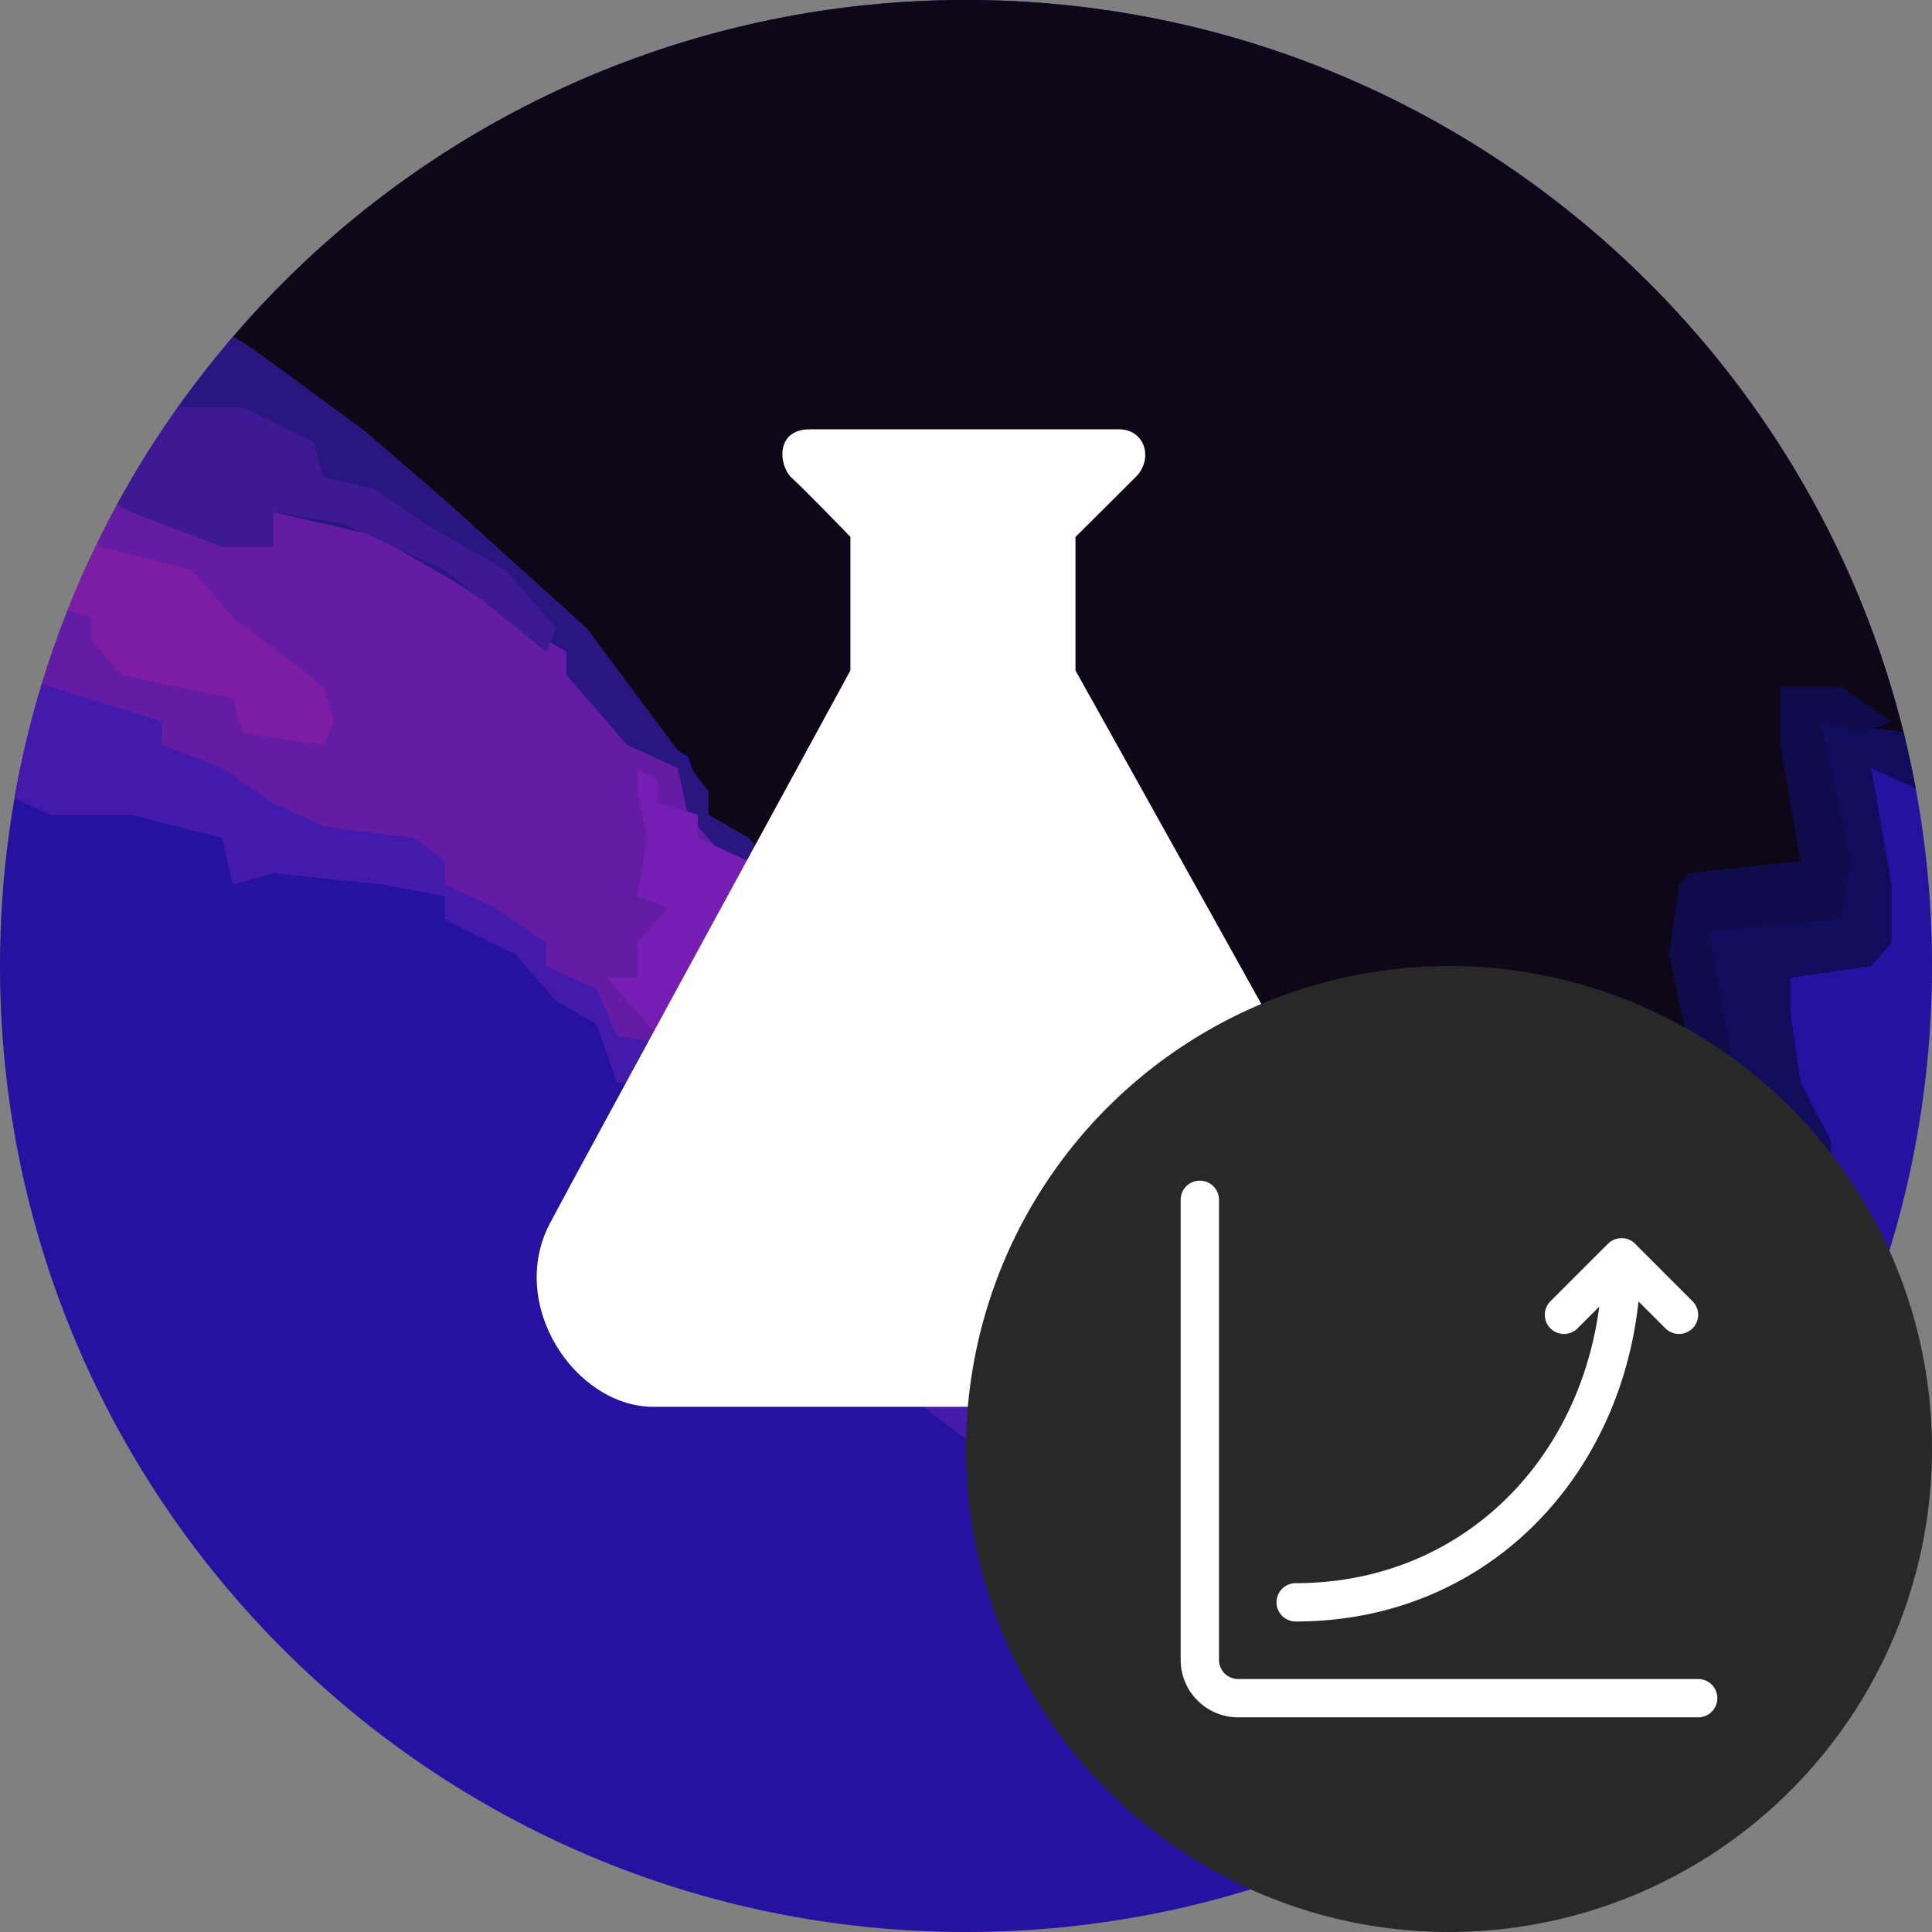 <svg width="36" height="36" fill="none" xmlns="http://www.w3.org/2000/svg"><rect width="100%" height="100%" fill="#808080" stroke="none"/><path d="M18 36c9.941 0 18-8.059 18-18S27.941 0 18 0 0 8.059 0 18s8.059 18 18 18Z" fill="#2512A1"/><path d="m35.501 13.775-1.574-.33.565 2.603-.188 1.085-2.45.216.565 3.253v1.518l-.754 1.735-.566 2.17-.377.65-.565.217-3.77.216-1.13.651h-1.32l-.565-.65-.943-.434-3.015-3.47-.377-.217-.566-1.084-1.696-1.952-.566-.868v-.433l-.753-.434-.377-.434-.377-1.084-1.508-1.518-.377-1.085-.754-.433-.566-1.085L9.99 11.06 7.916 9.108l-1.13-.867-1.32-1.084-1.258-.724A17.962 17.962 0 0 1 18 0c8.486 0 15.6 5.872 17.501 13.775Z" fill="#0D0717"/><path d="M.27 14.872c.57-3.25 2.012-6.2 4.075-8.6l.367.234 2.073 1.518 1.508 1.301 2.639 2.386 2.262 3.036v.434l.754.433 1.13 1.302.378 1.084.942 1.084 2.073 2.603.566.65v.65l.754.435.565.65.754 1.952-.566.217-.376-.217-.189 1.084-.754.217-.377.434-.188-.867h-.566l-1.13-.868v-.867h-.378v-.434h-.565v-.434h-.943l-.188-1.084.188-.65-.565-.435v-.433h-.942v-.434l-1.508-.217-.189-.867h-.377l-.377-1.085-.753-.433-.754-.868-1.32-.65v-.434l-1.13-.217-2.074-.217-.754.217-.188-.868-1.697-.433H.942l-.671-.31Z" fill="#651CA4"/><path d="M.27 14.872c.127-.72.296-1.427.506-2.115l.166.038 2.074.65v.434l1.13.434.943.65.942.435 1.697.216.565.434v.434l.943.434.942.65V18l.942.434.377.867 1.32.217.377.868.754.433 1.13 1.085.943.433.754.651 1.32.65.376.434.754.217.189-.867h-.566l-.377-1.085-1.696-1.951.188-.434 2.074 2.385v.651l.754.434.565.65.754 1.952-.566.217-.377-.217-.188 1.084-.754.217-.377.434-.188-.867h-.566l-1.13-.868v-.867h-.378v-.434h-.565v-.434h-.943l-.188-1.084.188-.65-.565-.434v-.434h-.942v-.434l-1.508-.217-.189-.867h-.377l-.377-1.085-.753-.433-.754-.868-1.32-.65v-.434l-1.13-.217-2.074-.217-.754.217-.188-.867-1.697-.434H.942l-.671-.31Z" fill="#431AAB"/><path d="M2.181 9.404a18.04 18.04 0 0 1 2.164-3.133l.367.235 2.073 1.518 1.508 1.301 2.639 2.386 2.262 3.036v.434l.754.433 1.13 1.302-.188.433-1.508-1.518-.565-.65-.189-.868-.942-.434-1.131-1.3v-.434l-.754-.434-1.32-.868-1.507-.867-1.885-.434v.65h-.942l-1.697-.65-.269-.138Z" fill="#2A1681"/><path d="m35.697 14.694-.828-.38.377 2.168v1.084L34.87 18l-1.508.217v.65l.189 1.302.565 1.084v1.518l-.377 1.952-.377 1.301h-.565l-.189-.65-.377.65.189 1.084-.566.651-.942.217-4.9-.217-.189.867-1.32-.216-1.13-.868-.377-.65.754.433.188.217h1.32l1.13-.65 3.77-.217.566-.217.565-1.735.754-2.386.188-.216-.188-3.037-.189-.433v-1.302l1.697-.433h.754l-.189-1.302-.188-2.168 1.542.197c.086.347.162.697.228 1.051Z" fill="#110D5C"/><path d="m12.251 14.53-.377-.216v.433l.189.868-.189 1.084.566.217-.566.65v.651h-.565l1.885 2.169 1.696 1.518.942.434.377.433 1.131.65.943.652 1.13.433v-1.084h-.565v-.868l-1.696-1.951-.377-1.085-.942-1.084-1.885-2.386-.943-.433v-.434l-.754-.217v-.434Z" fill="#761EB4"/><path d="M34.304 12.795h-1.131v1.085l.377 2.168-2.074.217-.188.217-.189 1.301.566 2.603-.189 2.168H31.1l-.753 2.603-.189.867h-.377l-1.13.217-2.263.217-1.319.65-1.13.434v.217h1.319l1.13-.65 3.77-.217.566-.217.377-.65.565-2.17.754-1.734v-1.518l-.566-3.253 2.45-.217.19-1.085-.566-2.602.754.217.565-.217-.942-.65Z" fill="#100C4C"/><path d="M2.181 9.404c.342-.628.72-1.233 1.133-1.814h1.21l1.319.65.188.652.943.216.942.651 1.508.867.943 1.085-.189.434-1.885-1.518-1.885-.868-1.319-.217v.65h-.942l-1.697-.65-.269-.138Z" fill="#3D1993"/><path d="M1.256 11.381c.17-.431.357-.854.56-1.268l.069.08 1.696.433.754.868 1.696 1.301.189.65-.189.434-1.507-.216-.189-.651-2.073-.434-.566-.65v-.434l-.44-.113Z" fill="#7D1DA3"/><path d="M15.09 8c-.64 0-.582.658-.349.894.256.228 1.105 1.11 1.105 1.11v2.489s-4.96 9.099-5.592 10.288c-.814 1.529.465 3.433 1.922 3.433h11.359c1.747 0 3.029-1.79 2.214-3.433-.288-.578-5.709-10.288-5.709-10.288v-2.487l1.117-1.112c.342-.333.184-.894-.305-.894h-5.761Z" fill="#fff"/><circle cx="27" cy="27" r="9" fill="#282828"/><path d="M22.714 22.357a.357.357 0 0 0-.714 0v8.572c0 .591.48 1.071 1.071 1.071h8.572a.357.357 0 0 0 0-.714h-8.572a.357.357 0 0 1-.357-.357v-8.572Z" fill="#fff"/><path d="M29.962 23.176a.356.356 0 0 1 .274-.104.356.356 0 0 1 .258.131l1.044 1.044a.357.357 0 0 1-.505.505l-.502-.502c-.357 3.336-2.874 5.964-6.388 5.964a.357.357 0 1 1 0-.714c3.039 0 5.27-2.219 5.657-5.153l-.405.405a.357.357 0 1 1-.505-.505l1.072-1.071Z" fill="#fff"/></svg>